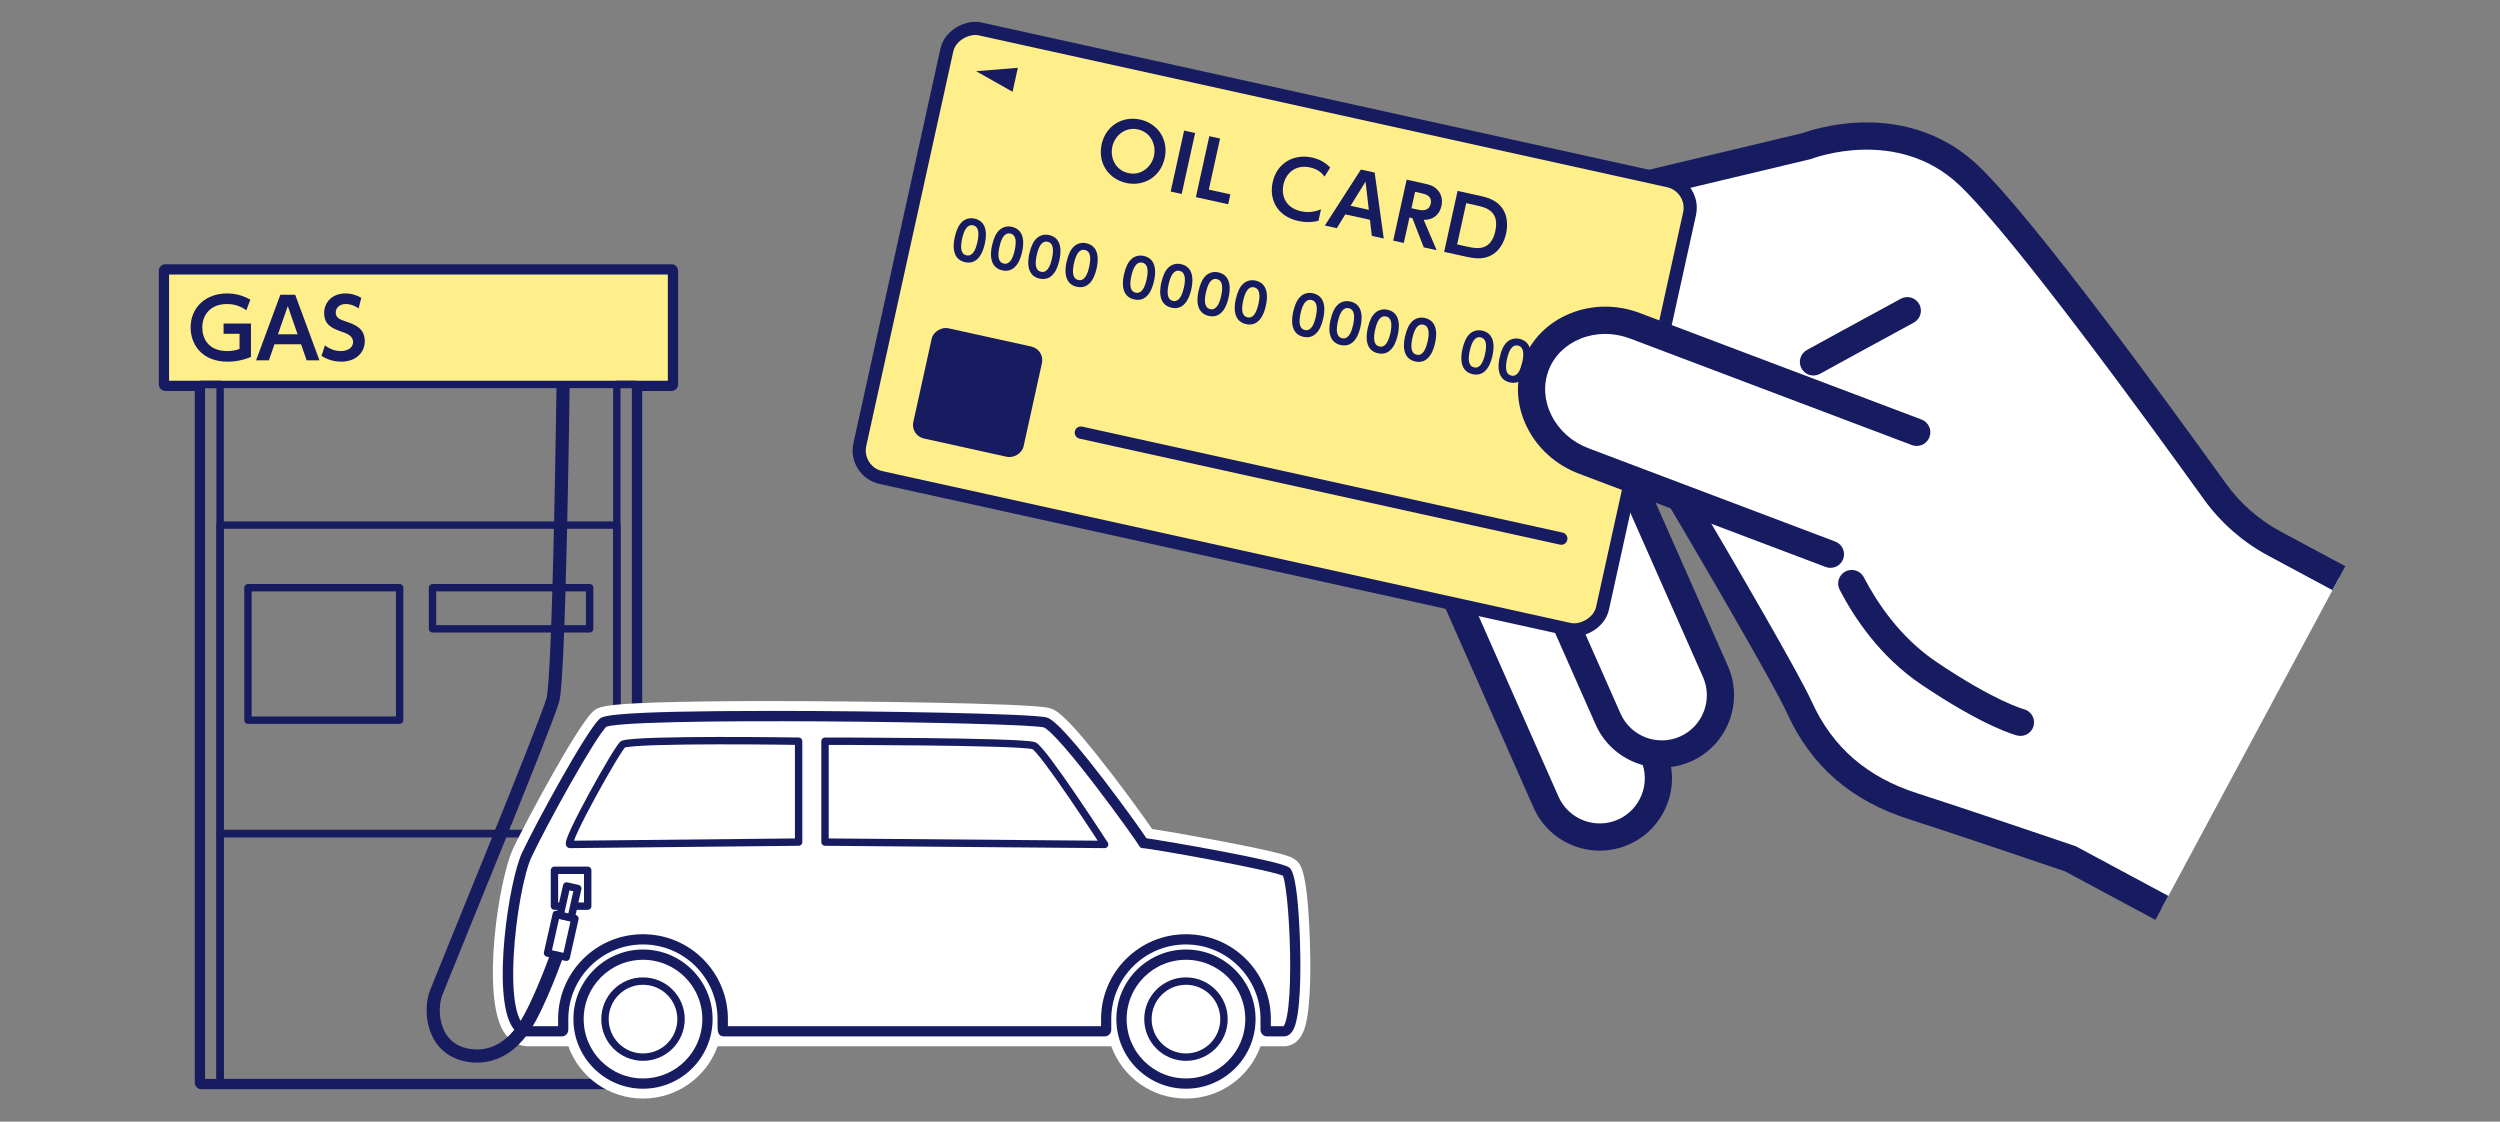 <?xml version="1.0" encoding="UTF-8" standalone="no"?>
<!-- Created with Inkscape (http://www.inkscape.org/) -->

<svg
   width="945mm"
   height="424mm"
   viewBox="0 0 945 424"
   version="1.1"
   id="svg3034"
   xml:space="preserve"
   inkscape:version="1.2 (dc2aedaf03, 2022-05-15)"
   sodipodi:docname="img_01.svg"
   xmlns:inkscape="http://www.inkscape.org/namespaces/inkscape"
   xmlns:sodipodi="http://sodipodi.sourceforge.net/DTD/sodipodi-0.dtd"
   xmlns="http://www.w3.org/2000/svg"
   xmlns:svg="http://www.w3.org/2000/svg"><rect x="0" y="0" width="945" height="424" fill="#808080" stroke="none"/><sodipodi:namedview
     id="namedview3036"
     pagecolor="#ffffff"
     bordercolor="#000000"
     borderopacity="0.25"
     inkscape:showpageshadow="2"
     inkscape:pageopacity="0.0"
     inkscape:pagecheckerboard="0"
     inkscape:deskcolor="#d1d1d1"
     inkscape:document-units="mm"
     showgrid="false"
     inkscape:zoom="0.28409761"
     inkscape:cx="858.85974"
     inkscape:cy="1084.1344"
     inkscape:window-width="1858"
     inkscape:window-height="1057"
     inkscape:window-x="2552"
     inkscape:window-y="352"
     inkscape:window-maximized="1"
     inkscape:current-layer="layer1" /><defs
     id="defs3031"><style
       id="style3038">
      .cls-1, .cls-2 {
        fill: #fff;
      }

      .cls-3, .cls-4, .cls-5, .cls-6, .cls-7, .cls-2 {
        stroke: #171c61;
      }

      .cls-3, .cls-4, .cls-6, .cls-2 {
        stroke-linejoin: round;
      }

      .cls-3, .cls-4, .cls-7, .cls-2 {
        stroke-linecap: round;
      }

      .cls-3, .cls-4, .cls-2 {
        stroke-width: 1.8px;
      }

      .cls-3, .cls-5 {
        fill: #ffef8a;
      }

      .cls-4, .cls-6, .cls-7 {
        fill: none;
      }

      .cls-5, .cls-6 {
        stroke-width: 3.2px;
      }

      .cls-5, .cls-7 {
        stroke-miterlimit: 10;
      }

      .cls-7 {
        stroke-width: 3px;
      }

      .cls-8 {
        fill: #171c61;
      }
    </style></defs><g
     inkscape:label="Layer 1"
     inkscape:groupmode="layer"
     id="layer1"><g
       id="g3276"
       transform="matrix(1.554,0,0,1.554,60.026,8.194)"><g
         id="_給油機"
         data-name="給油機"><path
           class="cls-8"
           d="m 124.72,60.6 v 27.63 h -8.74 V 258.07 H 10.35 V 88.23 H 1.6 V 60.6 h 123.12 m 0,-1.6 H 1.6 C 0.72,59 0,59.72 0,60.6 v 27.63 c 0,0.88 0.72,1.6 1.6,1.6 h 7.15 v 168.24 c 0,0.88 0.72,1.6 1.6,1.6 h 105.63 c 0.88,0 1.6,-0.72 1.6,-1.6 V 89.83 h 7.14 c 0.88,0 1.6,-0.72 1.6,-1.6 V 60.6 c 0,-0.88 -0.72,-1.6 -1.6,-1.6 z"
           id="path3042" /><rect
           class="cls-3"
           x="1.6"
           y="60.6"
           width="123.12"
           height="27.63"
           id="rect3044" /><rect
           class="cls-4"
           x="10.35"
           y="88.23"
           width="4.56"
           height="169.84"
           id="rect3046" /><rect
           class="cls-4"
           x="111.41"
           y="88.23"
           width="4.56"
           height="169.84"
           id="rect3048" /><rect
           class="cls-4"
           x="14.91"
           y="122.45"
           width="96.51"
           height="75.03"
           id="rect3050" /><rect
           class="cls-4"
           x="14.91"
           y="197.48"
           width="96.51"
           height="60.58"
           id="rect3052" /><rect
           class="cls-4"
           x="21.69"
           y="137.68"
           width="36.89"
           height="32.22"
           id="rect3054" /><rect
           class="cls-4"
           x="66.58"
           y="137.68"
           width="38.22"
           height="10"
           id="rect3056" /><g
           id="g3064"><path
             class="cls-8"
             d="m 21.3,70.2 c -1.44,-1.02 -2.92,-1.52 -4.72,-1.52 -3.92,0 -6,2.54 -6,5.72 0,2.46 1.28,5.72 6.14,5.72 1.52,0 2.4,-0.34 2.92,-0.52 v -3.68 h -3.88 v -2.5 h 6.66 v 8.12 c -1.82,0.78 -3.76,1.16 -5.72,1.16 -6.1,0 -8.96,-4.1 -8.96,-8.32 0,-4.9 3.72,-8.28 8.84,-8.28 2.96,0 4.92,1.08 5.68,1.52 z"
             id="path3058" /><path
             class="cls-8"
             d="m 28.14,78.46 -1.36,3.92 h -3.12 l 5.9,-15.96 h 3.62 l 5.9,15.96 H 35.96 L 34.6,78.46 Z m 5.62,-2.42 -2.38,-6.86 -2.4,6.86 z"
             id="path3060" /><path
             class="cls-8"
             d="m 48.6,69.74 c -1.56,-1.06 -2.78,-1.06 -3.12,-1.06 -1.48,0 -2.44,0.9 -2.44,2.06 0,1.34 1.08,1.72 2.38,2.16 2.3,0.8 4.68,1.62 4.68,4.84 0,2.84 -2.26,4.96 -5.72,4.96 -1.7,0 -3.36,-0.48 -4.8,-1.4 l 0.82,-2.54 c 1.52,1.08 2.8,1.36 3.84,1.36 1.64,0 3.02,-0.76 3.02,-2.18 0,-1.58 -1.6,-2.12 -2.88,-2.56 -2.34,-0.78 -4.16,-1.78 -4.16,-4.5 0,-2.72 2.08,-4.78 5.18,-4.78 1.4,0 2.64,0.38 3.86,1.06 z"
             id="path3062" /></g></g><g
         id="_給油機線消し"
         data-name="給油機線消し"><g
           id="g3071"><path
             class="cls-1"
             d="m 249.85,259.95 c -7.88,0 -14.64,-5.25 -16.69,-12.71 h -98.69 c -2.04,7.46 -8.81,12.71 -16.69,12.71 -7.88,0 -14.64,-5.25 -16.69,-12.71 H 89.84 c -1.19,0 -2.89,-0.44 -4.22,-2.55 -5.01,-7.9 -0.83,-35.88 2.41,-42.75 3.48,-7.37 15.52,-29.49 18.9,-32.62 0.84,-0.77 2.24,-2.07 42.62,-2.07 25.15,0 63.61,0.64 66.62,1.64 4.57,1.53 20.78,24.34 24.27,29.36 5.66,0.83 32.18,5.43 34.66,7.09 0.73,0.49 2.26,1.5 2.87,17.46 0.14,3.67 0.48,16.05 -1.09,21.21 -0.65,2.13 -1.73,3.21 -3.22,3.21 h -7.12 c -2.04,7.46 -8.81,12.71 -16.69,12.71 z"
             id="path3067" /><path
             class="cls-1"
             d="m 149.55,169.25 c 29.24,0 63.67,0.77 65.98,1.54 4,1.33 23.11,28 23.78,29.33 3.11,0.22 32.68,5.56 34.68,6.89 2,1.33 3.67,38.22 -0.33,38.22 h -8.72 c -1.24,7.21 -7.52,12.71 -15.09,12.71 -7.57,0 -13.84,-5.49 -15.09,-12.71 h -101.9 c -1.24,7.21 -7.52,12.71 -15.09,12.71 -7.57,0 -13.84,-5.49 -15.09,-12.71 H 89.83 c -8,0 -3.78,-34.44 0,-42.44 3.78,-8 15.56,-29.33 18.44,-32 1.22,-1.13 19.85,-1.54 41.26,-1.54 m 0,-4 c -11.52,0 -21.32,0.12 -28.33,0.35 -13.08,0.43 -14.36,1.07 -15.64,2.25 -3.79,3.5 -16.24,26.65 -19.35,33.23 -3.56,7.54 -7.83,35.94 -2.29,44.67 1.92,3.03 4.53,3.48 5.91,3.48 h 9.79 c 2.72,7.53 9.89,12.71 18.15,12.71 8.26,0 15.43,-5.18 18.15,-12.71 h 95.77 c 2.72,7.53 9.89,12.71 18.15,12.71 8.26,0 15.43,-5.18 18.15,-12.71 h 5.66 c 1.4,0 3.92,-0.6 5.14,-4.63 1.61,-5.31 1.36,-17.06 1.17,-21.87 -0.65,-16.98 -2.3,-18.08 -3.76,-19.05 -0.81,-0.54 -2.02,-1.35 -18.39,-4.46 -5.74,-1.09 -12.6,-2.31 -16.18,-2.83 -2.06,-3.01 -6.19,-8.67 -9.79,-13.36 -11.33,-14.79 -13.66,-15.57 -15.05,-16.03 -3.95,-1.32 -51.35,-1.74 -67.25,-1.74 v 0 z"
             id="path3069" /></g></g><g
         id="_車"
         data-name="車"><path
           class="cls-8"
           d="m 149.55,169.25 c 29.24,0 63.67,0.77 65.98,1.54 4,1.33 23.11,28 23.78,29.33 3.11,0.22 32.68,5.56 34.68,6.89 2,1.33 3.67,38.22 -0.33,38.22 h -4.06 c 0,0 0,-2.62 0,-2.62 0,-10.91 -8.84,-19.75 -19.75,-19.75 -10.91,0 -19.75,8.84 -19.75,19.75 v 2.62 h -92.57 c 0,0 0,-2.62 0,-2.62 0,-10.91 -8.84,-19.75 -19.75,-19.75 -10.91,0 -19.75,8.84 -19.75,19.75 v 2.62 c 0,0 -8.19,0 -8.19,0 -8,0 -3.78,-34.44 0,-42.44 3.78,-8 15.56,-29.33 18.44,-32 1.22,-1.13 19.85,-1.54 41.26,-1.54 m 0,-1.6 c -40.22,0 -41.6,1.28 -42.35,1.96 -3.22,2.97 -15.26,24.98 -18.81,32.49 -3.22,6.82 -7.39,34.56 -2.44,42.37 1.24,1.95 2.8,2.36 3.88,2.36 h 8.19 c 0.88,0 1.6,-0.72 1.6,-1.6 v -2.62 c 0,-10.01 8.14,-18.15 18.15,-18.15 10.01,0 18.15,8.14 18.15,18.15 v 1.31 c 0,1.56 0,2.91 1.6,2.91 h 92.57 c 0.88,0 1.6,-0.72 1.6,-1.6 v -2.62 c 0,-10.01 8.14,-18.15 18.15,-18.15 10.01,0 18.15,8.14 18.15,18.15 v 2.62 c 0,0.42 0.17,0.83 0.47,1.13 0.3,0.3 0.71,0.47 1.13,0.47 h 4.06 c 1.3,0 2.25,-0.99 2.84,-2.93 1.55,-5.11 1.21,-17.43 1.07,-21.08 -0.6,-15.75 -2.12,-16.76 -2.69,-17.14 -2.48,-1.65 -29.29,-6.28 -34.62,-7.05 -1.48,-2.24 -5.94,-8.43 -10.32,-14.15 -10.88,-14.2 -13.08,-14.94 -13.9,-15.21 -2.92,-0.97 -41.96,-1.62 -66.49,-1.62 v 0 z"
           id="path3074" /><circle
           class="cls-4"
           cx="117.78"
           cy="242.62"
           r="9.25"
           id="circle3076" /><path
           class="cls-8"
           d="m 117.78,227.29 c 8.46,0 15.33,6.86 15.33,15.33 0,8.47 -6.86,15.33 -15.33,15.33 -8.47,0 -15.33,-6.86 -15.33,-15.33 0,-8.47 6.86,-15.33 15.33,-15.33 m 0,-1.6 c -9.33,0 -16.93,7.59 -16.93,16.93 0,9.34 7.59,16.93 16.93,16.93 9.34,0 16.93,-7.59 16.93,-16.93 0,-9.34 -7.59,-16.93 -16.93,-16.93 z"
           id="path3078" /><path
           class="cls-8"
           d="m 249.85,227.29 c 8.46,0 15.33,6.86 15.33,15.33 0,8.47 -6.86,15.33 -15.33,15.33 -8.47,0 -15.33,-6.86 -15.33,-15.33 0,-8.47 6.86,-15.33 15.33,-15.33 m 0,-1.6 c -9.33,0 -16.93,7.59 -16.93,16.93 0,9.34 7.59,16.93 16.93,16.93 9.34,0 16.93,-7.59 16.93,-16.93 0,-9.34 -7.59,-16.93 -16.93,-16.93 z"
           id="path3080" /><circle
           class="cls-4"
           cx="117.78"
           cy="242.62"
           r="15.33"
           id="circle3082" /><circle
           class="cls-4"
           cx="249.85"
           cy="242.62"
           r="9.25"
           id="circle3084" /><circle
           class="cls-4"
           cx="249.85"
           cy="242.62"
           r="15.33"
           id="circle3086" /><path
           class="cls-4"
           d="m 98.03,245.24 v -2.62 c 0,-10.91 8.84,-19.75 19.75,-19.75 10.91,0 19.75,8.84 19.75,19.75 v 2.62 h 92.57 v -2.62 c 0,-10.91 8.84,-19.75 19.75,-19.75 10.91,0 19.75,8.84 19.75,19.75 v 2.62 c 0,0 4.06,0 4.06,0 4,0 2.33,-36.89 0.33,-38.22 -2,-1.33 -31.57,-6.67 -34.68,-6.89 -0.67,-1.33 -19.78,-28 -23.78,-29.33 -4,-1.33 -104.36,-2.67 -107.24,0 -2.88,2.67 -14.67,24 -18.44,32 -3.77,8 -8,42.44 0,42.44 h 8.19 z"
           id="path3088" /><path
           class="cls-4"
           d="m 112.97,175.73 c 4.24,-1.3 42.66,-0.71 42.66,-0.71 v 24.54 c 0,0 -54.06,0.57 -55.62,0.57 -1.56,0 11.9,-24.07 12.95,-24.4 z"
           id="path3090" /><path
           class="cls-4"
           d="m 230.06,200.13 -68.01,-0.57 v -24.54 c 0,0 47.17,0 50.77,1.08 2.07,0.62 17.24,24.03 17.24,24.03 z"
           id="path3092" /><rect
           class="cls-4"
           x="96.24"
           y="206.42"
           width="8.09"
           height="8.72"
           id="rect3094" /></g><g
         id="_給油ホース"
         data-name="給油ホース"><path
           class="cls-6"
           d="m 98.34,88.23 c 0,0 -0.9,70.89 -2.48,76.72 -1.58,5.83 -26.8,67.08 -28.41,71.29 -1.61,4.21 -0.99,13.48 7.56,15.13 4.25,0.82 9.67,-0.32 14,-6.92 3.59,-5.48 7.81,-17.4 7.81,-17.4"
           id="path3097" /><rect
           class="cls-4"
           x="95.54"
           y="217.55"
           width="4.66"
           height="9.63"
           transform="rotate(-167.3,97.88,222.361)"
           id="rect3099" /><rect
           class="cls-2"
           x="98.34"
           y="210.45"
           width="2.77"
           height="7.3"
           transform="rotate(-167.3,99.74,214.1)"
           id="rect3101" /></g><g
         id="_カード"
         data-name="カード"><g
           id="g3108"><path
             class="cls-1"
             d="m 487.26,215.56 -22.27,-11.95 c 0,0 -28.49,-9.68 -38.08,-12.72 -9.59,-3.04 -21.03,-9.18 -27.79,-24.04 C 392.36,151.99 329.36,47.32 329.36,47.32 l 71.49,-17.06 c 0,0 22.65,-8.89 39.48,7.16 13.3,12.68 46.49,58.28 59.83,76.86 3.78,5.26 8.71,9.58 14.41,12.65 l 15.73,8.44"
             id="path3104" /><path
             class="cls-8"
             d="m 528.74,138.28 -15.73,-8.44 c -6.11,-3.28 -11.49,-8 -15.54,-13.63 C 483.95,97.39 451.1,52.27 438.04,39.82 422.91,25.39 402.26,33.27 402.05,33.35 l -0.22,0.08 -0.23,0.05 -67.1,16.01 c 11.62,19.35 61.51,102.6 67.61,115.99 5.04,11.07 13.47,18.35 25.78,22.26 9.51,3.02 37.86,12.64 38.14,12.74 l 0.26,0.09 22.51,12.08 -3.13,5.83 -22.03,-11.82 c -2.88,-0.98 -28.79,-9.77 -37.76,-12.61 -14.2,-4.5 -23.95,-12.95 -29.81,-25.82 -6.61,-14.51 -68.96,-118.15 -69.59,-119.2 l -2.33,-3.87 75.69,-18.06 c 1.23,-0.45 6.87,-2.37 14.31,-2.58 11.06,-0.31 20.89,3.33 28.43,10.51 13.47,12.84 46.61,58.35 60.24,77.32 3.46,4.82 8.06,8.85 13.29,11.66 l 15.73,8.44 -3.13,5.83 z"
             id="path3106" /></g><g
           id="g3114"><path
             class="cls-1"
             d="m 356.27,197.12 v 0 c -7.18,3.18 -15.66,-0.1 -18.83,-7.28 l -22.16,-50.1 c -3.18,-7.18 0.1,-15.66 7.28,-18.83 v 0 c 7.18,-3.18 15.66,0.1 18.83,7.28 l 22.16,50.1 c 3.18,7.18 -0.1,15.66 -7.28,18.83 z"
             id="path3110" /><path
             class="cls-8"
             d="m 365.97,192.39 c -1.79,3.33 -4.65,6.11 -8.37,7.75 v 0 c -8.87,3.92 -19.28,-0.1 -23.2,-8.97 l -22.16,-50.1 c -3.92,-8.87 0.1,-19.28 8.97,-23.2 8.87,-3.92 19.28,0.1 23.2,8.97 l 22.16,50.1 c 2.28,5.15 1.88,10.83 -0.6,15.44 z m -11.04,1.7 c 5.53,-2.45 8.04,-8.94 5.6,-14.47 l -22.16,-50.1 c -2.45,-5.53 -8.94,-8.04 -14.47,-5.6 -5.53,2.45 -8.04,8.94 -5.6,14.47 l 22.16,50.1 c 2.45,5.53 8.94,8.04 14.47,5.6 z"
             id="path3112" /></g><g
           id="g3120"><path
             class="cls-1"
             d="m 371.36,176.91 v 0 c -7.18,3.18 -15.66,-0.1 -18.83,-7.28 l -22.16,-50.1 c -3.18,-7.18 0.1,-15.66 7.28,-18.83 v 0 c 7.18,-3.18 15.66,0.1 18.83,7.28 l 22.16,50.1 c 3.18,7.18 -0.1,15.66 -7.28,18.83 z"
             id="path3116" /><path
             class="cls-8"
             d="m 381.05,172.21 c -1.84,3.43 -4.74,6.13 -8.35,7.73 -8.87,3.92 -19.28,-0.1 -23.2,-8.97 l -22.16,-50.1 c -1.89,-4.28 -2,-9.06 -0.3,-13.45 1.7,-4.39 4.99,-7.85 9.27,-9.75 8.87,-3.92 19.28,0.1 23.2,8.97 l 22.16,50.1 c 1.89,4.28 2,9.06 0.3,13.45 -0.27,0.7 -0.58,1.37 -0.93,2.02 z m -47.26,-63.68 c -0.22,0.41 -0.41,0.83 -0.58,1.27 -1.06,2.74 -1,5.72 0.18,8.39 l 22.16,50.1 c 2.45,5.53 8.94,8.04 14.47,5.6 5.53,-2.45 8.04,-8.94 5.6,-14.47 l -22.16,-50.1 c -2.45,-5.53 -8.94,-8.04 -14.47,-5.6 -2.24,0.99 -4.05,2.68 -5.2,4.82 z"
             id="path3118" /></g><path
           class="cls-8"
           d="m 455.76,171.99 c -0.7,1.3 -2.21,2.01 -3.71,1.65 -0.32,-0.08 -7.9,-1.99 -23.41,-12.46 -9.98,-6.74 -16.26,-16.22 -19.78,-22.99 -0.84,-1.62 -0.21,-3.62 1.41,-4.46 1.62,-0.84 3.62,-0.21 4.46,1.41 3.16,6.09 8.79,14.6 17.61,20.56 14.3,9.66 21.22,11.5 21.28,11.52 1.78,0.43 2.86,2.21 2.43,3.99 -0.07,0.28 -0.17,0.54 -0.3,0.78 z"
           id="path3122" /><path
           class="cls-8"
           d="m 428.21,71.87 c -0.3,0.55 -0.75,1.03 -1.34,1.34 -7.6,4.1 -22.65,12.36 -22.8,12.45 -1.6,0.88 -3.61,0.29 -4.49,-1.31 -0.88,-1.6 -0.29,-3.61 1.31,-4.49 0.15,-0.08 15.22,-8.36 22.85,-12.47 1.61,-0.87 3.61,-0.27 4.48,1.34 0.55,1.02 0.51,2.19 0,3.14 z"
           id="path3124" /><g
           id="g3184"><rect
             class="cls-5"
             x="215.58"
             y="-17.7"
             width="111.75"
             height="184.99"
             rx="6.74"
             ry="6.74"
             transform="rotate(-77.56,271.442,74.805)"
             id="rect3126" /><g
             id="g3142"><path
               class="cls-8"
               d="m 229.34,29.83 c 1.02,-4.61 5.14,-6.95 9.38,-6.02 4.22,0.93 6.97,4.79 5.95,9.4 -1.02,4.61 -5.14,6.95 -9.36,6.02 -4.24,-0.94 -6.99,-4.8 -5.97,-9.41 z m 12.73,2.81 c 0.59,-2.69 -0.78,-5.74 -3.88,-6.43 -3.12,-0.69 -5.65,1.5 -6.25,4.19 -0.59,2.68 0.74,5.74 3.9,6.43 3.16,0.7 5.65,-1.56 6.23,-4.2 z"
               id="path3128" /><path
               class="cls-8"
               d="m 252.08,27.08 -3.27,14.83 -2.68,-0.59 3.27,-14.83 z"
               id="path3130" /><path
               class="cls-8"
               d="m 258.15,28.42 -2.74,12.43 5.24,1.16 -0.53,2.4 -7.86,-1.73 3.27,-14.83 2.62,0.58 z"
               id="path3132" /><path
               class="cls-8"
               d="m 282.08,48.43 c -0.58,0.15 -2.37,0.61 -4.94,0.04 -5.17,-1.14 -7.11,-5.31 -6.2,-9.42 1.05,-4.76 5.22,-6.97 9.61,-6 1.69,0.37 3.17,1.17 4.39,2.43 l -1.38,2.21 c -0.48,-0.63 -1.35,-1.76 -3.54,-2.24 -3.36,-0.74 -5.81,1.23 -6.45,4.15 -0.59,2.68 0.46,5.68 4.29,6.52 2.36,0.52 4.01,-0.17 4.84,-0.49 l -0.62,2.81 z"
               id="path3134" /><path
               class="cls-8"
               d="m 288.61,46.87 -2.07,3.36 -2.9,-0.64 8.75,-13.62 3.36,0.74 2.21,16.04 -2.9,-0.64 -0.46,-3.92 -6,-1.32 z m 5.72,-1.1 -0.8,-6.86 -3.64,5.88 z"
               id="path3136" /><path
               class="cls-8"
               d="m 307.84,39.38 c 1.38,0.3 2.05,0.53 2.8,1.16 1.3,1.09 1.72,2.6 1.35,4.31 -0.31,1.39 -1.34,3.35 -4.31,3.36 l 3.15,7.38 -3.14,-0.69 -2.77,-7.12 -0.71,-0.16 -1.37,6.21 -2.58,-0.57 3.27,-14.83 z m -2.26,2.02 -0.88,3.98 1.47,0.32 c 0.71,0.16 2.77,0.61 3.21,-1.4 0.43,-1.97 -1.33,-2.36 -2.31,-2.58 l -1.49,-0.33 z"
               id="path3138" /><path
               class="cls-8"
               d="m 315.93,41.17 5.59,1.23 c 1.62,0.36 2.45,0.64 3.61,1.38 3.32,2.16 2.97,6.07 2.59,7.76 -0.35,1.6 -1.61,5.33 -5.6,5.95 -1.15,0.18 -2.37,0.06 -4.03,-0.3 l -5.44,-1.2 3.27,-14.83 z m -0.12,13.01 2.41,0.53 c 2.21,0.49 5.76,1.27 6.87,-3.75 1.11,-5.02 -2.46,-5.8 -4.58,-6.27 l -2.49,-0.55 -2.21,10.03 z"
               id="path3140" /></g><polygon
             class="cls-8"
             points="198.81,12.04 208.96,11.22 207.67,17.06 "
             id="polygon3144" /><g
             id="g3178"><path
               class="cls-8"
               d="m 193.62,52.39 c 0.4,-1.8 0.98,-2.92 1.7,-3.63 0.88,-0.88 2.06,-1.1 3.12,-0.86 3.65,0.81 2.69,5.17 2.48,6.11 -0.21,0.94 -1.17,5.3 -4.82,4.49 -3.65,-0.81 -2.69,-5.17 -2.48,-6.11 z m 5.5,1.21 c 0.48,-2.2 0.31,-3.76 -1.05,-4.06 -1.44,-0.32 -2.21,1.23 -2.66,3.24 -0.49,2.21 -0.31,3.76 1.05,4.06 1.41,0.31 2.2,-1.15 2.66,-3.24 z"
               id="path3146" /><path
               class="cls-8"
               d="m 202.69,54.39 c 0.4,-1.8 0.98,-2.92 1.7,-3.63 0.88,-0.88 2.06,-1.1 3.12,-0.86 3.65,0.81 2.69,5.17 2.48,6.1 -0.21,0.95 -1.17,5.3 -4.82,4.49 -3.65,-0.81 -2.69,-5.17 -2.48,-6.11 z m 5.5,1.21 c 0.48,-2.2 0.31,-3.76 -1.05,-4.06 -1.44,-0.32 -2.21,1.23 -2.66,3.24 -0.49,2.21 -0.31,3.76 1.05,4.06 1.4,0.31 2.2,-1.15 2.66,-3.24 z"
               id="path3148" /><path
               class="cls-8"
               d="m 211.76,56.39 c 0.4,-1.8 0.98,-2.92 1.7,-3.63 0.88,-0.88 2.06,-1.1 3.12,-0.86 3.65,0.81 2.69,5.17 2.48,6.11 -0.21,0.94 -1.17,5.3 -4.82,4.49 -3.65,-0.81 -2.69,-5.17 -2.48,-6.11 z m 5.5,1.21 c 0.48,-2.2 0.31,-3.76 -1.05,-4.06 -1.44,-0.32 -2.21,1.23 -2.66,3.24 -0.49,2.21 -0.31,3.76 1.05,4.06 1.4,0.31 2.2,-1.15 2.66,-3.24 z"
               id="path3150" /><path
               class="cls-8"
               d="m 220.82,58.39 c 0.4,-1.8 0.98,-2.92 1.7,-3.63 0.88,-0.88 2.06,-1.1 3.12,-0.86 3.65,0.81 2.69,5.17 2.48,6.1 -0.21,0.94 -1.17,5.3 -4.82,4.49 -3.65,-0.81 -2.69,-5.17 -2.48,-6.11 z m 5.5,1.21 c 0.48,-2.2 0.31,-3.76 -1.05,-4.06 -1.44,-0.32 -2.21,1.23 -2.66,3.24 -0.49,2.21 -0.31,3.76 1.05,4.06 1.41,0.31 2.2,-1.15 2.66,-3.24 z"
               id="path3152" /><path
               class="cls-8"
               d="m 234.78,61.47 c 0.4,-1.8 0.98,-2.92 1.7,-3.63 0.88,-0.88 2.06,-1.1 3.12,-0.86 3.65,0.81 2.69,5.17 2.48,6.1 -0.21,0.95 -1.17,5.3 -4.82,4.49 -3.65,-0.81 -2.69,-5.17 -2.48,-6.11 z m 5.5,1.21 c 0.48,-2.2 0.31,-3.76 -1.05,-4.06 -1.44,-0.32 -2.21,1.23 -2.66,3.24 -0.49,2.21 -0.31,3.76 1.05,4.06 1.41,0.31 2.2,-1.15 2.66,-3.24 z"
               id="path3154" /><path
               class="cls-8"
               d="m 243.85,63.47 c 0.4,-1.8 0.98,-2.92 1.7,-3.63 0.88,-0.88 2.06,-1.1 3.12,-0.86 3.65,0.81 2.69,5.17 2.48,6.11 -0.21,0.94 -1.17,5.3 -4.82,4.49 -3.65,-0.81 -2.69,-5.17 -2.48,-6.11 z m 5.5,1.21 c 0.48,-2.2 0.31,-3.76 -1.05,-4.06 -1.44,-0.32 -2.21,1.23 -2.66,3.24 -0.49,2.21 -0.31,3.76 1.04,4.06 1.4,0.31 2.2,-1.15 2.66,-3.24 z"
               id="path3156" /><path
               class="cls-8"
               d="m 252.92,65.47 c 0.4,-1.8 0.98,-2.92 1.7,-3.63 0.88,-0.88 2.06,-1.1 3.12,-0.86 3.65,0.81 2.69,5.17 2.48,6.11 -0.21,0.94 -1.17,5.3 -4.82,4.49 -3.65,-0.81 -2.69,-5.17 -2.48,-6.11 z m 5.5,1.21 c 0.48,-2.2 0.31,-3.76 -1.05,-4.06 -1.44,-0.32 -2.21,1.23 -2.66,3.24 -0.49,2.21 -0.31,3.76 1.05,4.06 1.4,0.31 2.2,-1.15 2.66,-3.24 z"
               id="path3158" /><path
               class="cls-8"
               d="m 261.98,67.47 c 0.4,-1.8 0.98,-2.92 1.7,-3.63 0.88,-0.88 2.06,-1.1 3.12,-0.86 3.65,0.81 2.69,5.17 2.48,6.1 -0.21,0.95 -1.17,5.3 -4.82,4.49 -3.65,-0.81 -2.69,-5.17 -2.48,-6.11 z m 5.5,1.21 c 0.48,-2.2 0.31,-3.76 -1.05,-4.06 -1.44,-0.32 -2.21,1.23 -2.66,3.24 -0.49,2.21 -0.31,3.76 1.04,4.06 1.41,0.31 2.2,-1.15 2.66,-3.24 z"
               id="path3160" /><path
               class="cls-8"
               d="m 275.94,70.55 c 0.4,-1.8 0.98,-2.92 1.7,-3.63 0.88,-0.88 2.06,-1.1 3.12,-0.86 3.65,0.81 2.69,5.17 2.48,6.11 -0.21,0.95 -1.17,5.3 -4.82,4.49 -3.65,-0.81 -2.69,-5.17 -2.48,-6.11 z m 5.5,1.21 c 0.48,-2.2 0.31,-3.76 -1.05,-4.06 -1.44,-0.32 -2.21,1.23 -2.66,3.24 -0.49,2.21 -0.31,3.76 1.05,4.06 1.4,0.31 2.2,-1.15 2.66,-3.24 z"
               id="path3162" /><path
               class="cls-8"
               d="m 285.01,72.55 c 0.4,-1.8 0.98,-2.92 1.7,-3.63 0.88,-0.88 2.06,-1.1 3.12,-0.86 3.65,0.81 2.69,5.17 2.48,6.11 -0.21,0.94 -1.17,5.3 -4.82,4.49 -3.65,-0.81 -2.69,-5.17 -2.48,-6.11 z m 5.5,1.21 c 0.48,-2.2 0.31,-3.76 -1.05,-4.06 -1.44,-0.32 -2.21,1.23 -2.66,3.24 -0.49,2.21 -0.31,3.76 1.04,4.06 1.41,0.31 2.2,-1.15 2.66,-3.24 z"
               id="path3164" /><path
               class="cls-8"
               d="m 294.07,74.56 c 0.4,-1.8 0.98,-2.92 1.7,-3.63 0.88,-0.88 2.06,-1.1 3.12,-0.86 3.65,0.81 2.69,5.17 2.48,6.1 -0.21,0.94 -1.17,5.3 -4.82,4.49 -3.65,-0.81 -2.69,-5.17 -2.48,-6.11 z m 5.5,1.21 c 0.48,-2.2 0.31,-3.76 -1.05,-4.06 -1.44,-0.32 -2.21,1.23 -2.66,3.24 -0.49,2.21 -0.31,3.76 1.05,4.06 1.4,0.31 2.2,-1.15 2.66,-3.24 z"
               id="path3166" /><path
               class="cls-8"
               d="m 303.14,76.56 c 0.4,-1.8 0.98,-2.92 1.7,-3.63 0.88,-0.88 2.06,-1.1 3.12,-0.86 3.65,0.81 2.69,5.17 2.48,6.1 -0.21,0.95 -1.17,5.3 -4.82,4.49 -3.65,-0.81 -2.69,-5.17 -2.48,-6.11 z m 5.5,1.21 c 0.48,-2.2 0.31,-3.76 -1.05,-4.06 -1.44,-0.32 -2.21,1.23 -2.66,3.24 -0.49,2.21 -0.31,3.76 1.04,4.06 1.41,0.31 2.2,-1.15 2.66,-3.24 z"
               id="path3168" /><path
               class="cls-8"
               d="m 317.1,79.64 c 0.4,-1.8 0.98,-2.92 1.7,-3.63 0.88,-0.88 2.06,-1.1 3.12,-0.86 3.65,0.81 2.69,5.17 2.48,6.11 -0.21,0.94 -1.17,5.3 -4.82,4.49 -3.65,-0.81 -2.69,-5.17 -2.48,-6.11 z m 5.5,1.21 c 0.48,-2.2 0.31,-3.76 -1.05,-4.06 -1.44,-0.32 -2.21,1.23 -2.66,3.24 -0.49,2.21 -0.31,3.76 1.05,4.06 1.4,0.31 2.2,-1.15 2.66,-3.24 z"
               id="path3170" /><path
               class="cls-8"
               d="m 326.16,81.64 c 0.4,-1.8 0.98,-2.92 1.7,-3.63 0.88,-0.88 2.06,-1.1 3.12,-0.86 3.65,0.81 2.69,5.17 2.48,6.11 -0.21,0.94 -1.17,5.3 -4.82,4.49 -3.65,-0.81 -2.69,-5.17 -2.48,-6.11 z m 5.5,1.21 c 0.48,-2.2 0.31,-3.76 -1.05,-4.06 -1.44,-0.32 -2.21,1.23 -2.66,3.24 -0.49,2.21 -0.31,3.76 1.04,4.06 1.41,0.31 2.2,-1.15 2.66,-3.24 z"
               id="path3172" /><path
               class="cls-8"
               d="m 335.23,83.64 c 0.4,-1.8 0.98,-2.92 1.7,-3.63 0.88,-0.88 2.06,-1.1 3.12,-0.86 3.65,0.81 2.69,5.17 2.48,6.1 -0.21,0.94 -1.17,5.3 -4.82,4.49 -3.65,-0.81 -2.69,-5.17 -2.48,-6.11 z m 5.5,1.21 c 0.48,-2.2 0.31,-3.76 -1.05,-4.06 -1.44,-0.32 -2.21,1.23 -2.66,3.24 -0.49,2.21 -0.31,3.76 1.04,4.06 1.4,0.31 2.2,-1.15 2.66,-3.24 z"
               id="path3174" /><path
               class="cls-8"
               d="m 344.3,85.64 c 0.4,-1.8 0.98,-2.92 1.7,-3.63 0.88,-0.88 2.06,-1.1 3.12,-0.86 3.65,0.81 2.69,5.17 2.48,6.11 -0.21,0.94 -1.17,5.3 -4.82,4.49 -3.65,-0.81 -2.69,-5.17 -2.48,-6.11 z m 5.5,1.21 c 0.48,-2.2 0.31,-3.76 -1.05,-4.06 -1.44,-0.32 -2.21,1.23 -2.66,3.24 -0.49,2.21 -0.31,3.76 1.05,4.06 1.4,0.31 2.2,-1.15 2.66,-3.24 z"
               id="path3176" /></g><rect
             class="cls-8"
             x="185.45"
             y="76.49"
             width="27.47"
             height="27.47"
             rx="3.37"
             ry="3.37"
             transform="rotate(-77.56,199.169,90.223)"
             id="rect3180" /><line
             class="cls-7"
             x1="224.29"
             y1="99.96"
             x2="341.14"
             y2="125.74"
             id="line3182" /></g><g
           id="g3190"><path
             class="cls-1"
             d="m 406.6,129.56 -60.01,-22.69 c -9.83,-3.72 -15.07,-14.16 -11.65,-23.2 v 0 c 3.42,-9.05 14.26,-13.41 24.09,-9.69 l 68.56,25.92 z"
             id="path3186" /><path
             class="cls-8"
             d="m 430.51,101.46 c -0.77,1.44 -2.51,2.12 -4.08,1.53 L 357.87,77.07 c -3.97,-1.5 -8.25,-1.49 -12.04,0.03 -3.69,1.49 -6.46,4.23 -7.78,7.73 -1.32,3.5 -1.07,7.39 0.72,10.95 1.83,3.65 5.03,6.49 9.01,7.99 l 60.01,22.69 c 1.71,0.65 2.57,2.56 1.92,4.26 -0.65,1.71 -2.56,2.57 -4.26,1.92 l -60.01,-22.69 c -5.53,-2.09 -10,-6.07 -12.58,-11.21 -2.63,-5.23 -2.98,-11 -0.99,-16.26 1.99,-5.25 6.07,-9.35 11.5,-11.53 5.33,-2.15 11.32,-2.18 16.85,-0.09 l 68.56,25.92 c 1.71,0.65 2.57,2.56 1.92,4.26 -0.05,0.14 -0.11,0.27 -0.18,0.4 z"
             id="path3188" /></g></g></g></g></svg>
